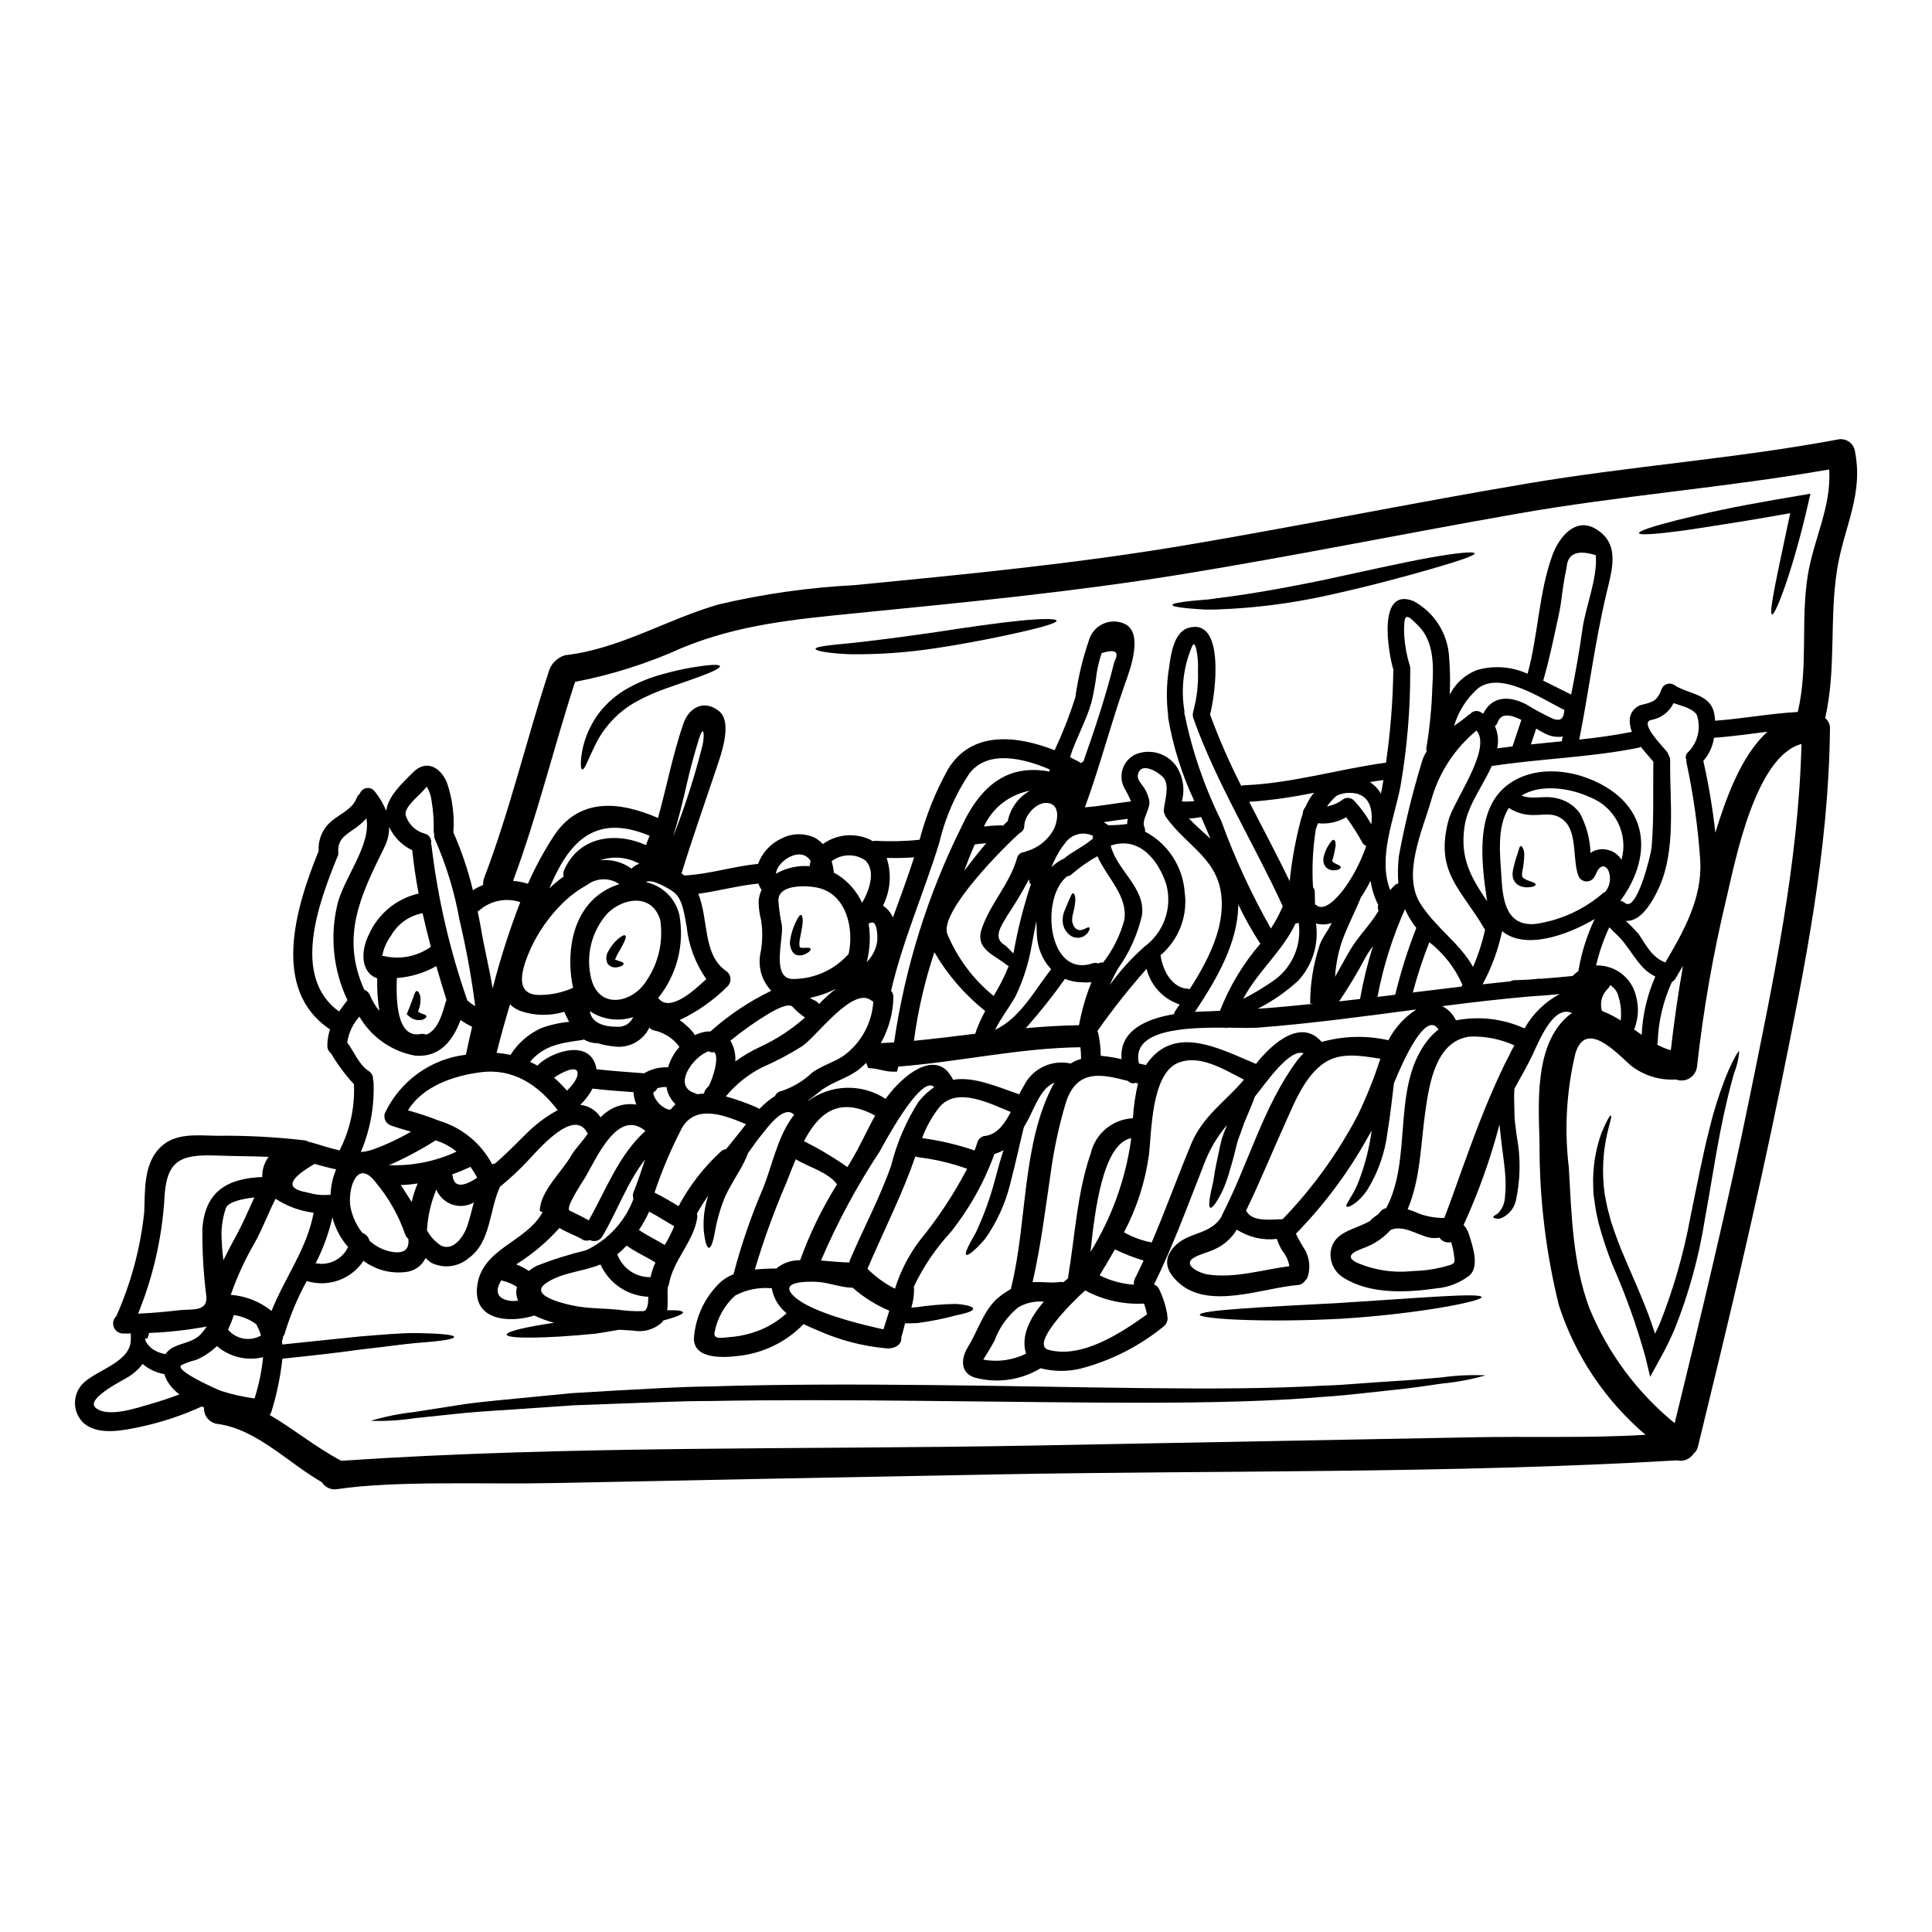 <?xml version="1.0" encoding="UTF-8"?>
<!-- Uploaded to: ICON Repo, www.svgrepo.com, Generator: ICON Repo Mixer Tools -->
<svg fill="#000000" width="800px" height="800px" version="1.1" viewBox="144 144 512 512" xmlns="http://www.w3.org/2000/svg">
 <g>
  <path d="m635.48 263.11c2.539 11.773-2.754 20.312-4.606 31.664-2.117 13.199-0.195 26.414-3.184 39.539v-0.004c0.863 0.676 1.336 1.727 1.27 2.816-0.324 32.039-6.691 63.281-13.043 94.555-6.551 32.141-14.141 63.762-21.934 95.645h-0.004c-0.156 0.742-0.559 1.41-1.145 1.895-0.949 1.477-2.727 2.195-4.434 1.789-60.172 3.543-120.87 2.617-181.09 3.734-38.988 0.723-77.969 1.488-116.94 2.289-17.828 0.375-41.523-0.719-57.07 1.617v0.004c-1.578 0.238-3.144-0.488-3.984-1.844-8.91-5.078-17.32-14.113-27.711-15.461l0.004 0.004c-2.141-0.301-3.688-2.203-3.543-4.359-0.211-0.07-0.422-0.152-0.621-0.246-5.164 2.359-10.562 4.156-16.113 5.352-4.531 0.945-11.051 2.414-15.035-0.848-1.547-1.391-2.43-3.371-2.43-5.453 0-2.078 0.883-4.062 2.43-5.453 3.809-3.484 12.57-5.512 12.371-11.598 0-0.074 0.027-0.098 0.027-0.172v-0.004c-0.035-0.391-0.043-0.785-0.027-1.18-0.719 0-1.441 0.027-2.164 0-1.062-0.051-1.992-0.73-2.363-1.73-0.367-1-0.105-2.121 0.672-2.852 3.918-8.777 6.422-18.121 7.418-27.68 0.223-5.727-0.223-12.57 4.207-17.031 4.008-3.984 9.883-3.184 15.012-3.109 7.777-0.094 15.555 0.312 23.277 1.219 0.367 0.047 0.715 0.172 1.02 0.375 0.195 0.027 0.387 0.066 0.574 0.121 2.516 0.695 5.078 1.594 7.668 2.164 2.773-5.418 4.086-11.469 3.812-17.551-2.336-2.516-4.391-5.277-6.125-8.238-0.609-0.457-0.953-1.184-0.922-1.941-0.012-1.477 0.234-2.941 0.719-4.332-15.742-10.457-9.113-32.273-3.148-46.98 0.051-0.074 0.074-0.148 0.125-0.223h0.004c-0.234-3.211 1.172-6.32 3.734-8.266 2.215-1.766 5.227-3.012 6.32-5.824 0.172-0.465 0.465-0.871 0.848-1.184 0.277-0.781 0.961-1.348 1.781-1.48 0.82-0.129 1.645 0.199 2.152 0.855 1.27 1.566 2.305 3.312 3.062 5.18 0.496-4.008 4.457-7.519 7.086-10.184 3.465-3.484 7.172-1.492 8.965 2.59 1.445 4.172 2.043 8.586 1.77 12.988 0 0.098-0.051 0.148-0.051 0.246v0.004c2.191 4.965 3.93 10.117 5.203 15.395 0.848-0.566 1.758-1.035 2.711-1.398-0.051-0.59 0.023-1.184 0.223-1.738 6.945-18.176 11.328-37.148 17.43-55.598 0.781-1.699 2.25-2.988 4.035-3.543 14.562-1.668 26.863-9.484 40.73-13.469 11.863-2.789 23.953-4.5 36.125-5.117 29.574-2.887 59.039-5.727 88.379-10.707 30.023-5.078 59.852-11.18 89.902-16.23 27.211-4.606 54.918-6.57 82.031-11.621 1.98-0.508 4.012 0.645 4.59 2.609zm-12.398 33.359c1.52-9.48 6.375-18.449 5.652-28.055-27.387 4.805-55.242 6.894-82.656 11.727-29.996 5.254-59.828 11.352-89.875 16.207-28.43 4.578-56.992 7.34-85.637 10.18-15.887 1.574-30.75 2.988-45.637 9.09l-0.004-0.004c-9.117 4.144-18.691 7.195-28.527 9.086-5.703 17.504-9.984 35.453-16.434 52.742 1.312 0.098 2.609 0.348 3.863 0.746 0.023 0 0.047 0.023 0.074 0.023 1.953-4.418 4.258-8.672 6.894-12.719 6.941-10.457 17.773-8.961 27.582-4.723 2.312-8.316 3.91-16.832 6.723-24.996 1.52-4.434 5.625-6.445 9.484-3.285 3.707 3.062 0.324 11.949-0.789 15.312-3.086 9.211-6.32 18.375-9.188 27.66 0.148 0.102 0.301 0.199 0.426 0.301 0.125 0.098 0.223 0.176 0.348 0.25h0.074c6.574-0.352 12.871-2.441 19.445-3.062l0.004-0.008c1.086-3 3.34-5.434 6.25-6.75 2.762-1.426 6.027-1.48 8.836-0.148 0.773 0.438 1.469 0.992 2.066 1.645 3.676-2.644 8.504-3.086 12.598-1.145 0.223 0.125 0.395 0.277 0.621 0.395 0.199-0.07 0.41-0.109 0.621-0.125 3.938 0.23 7.887 0.141 11.809-0.273 1.711-6.484 4.223-12.734 7.477-18.598 6.223-10.406 18.32-9.055 28.309-5.117 2.121-4.535 3.949-9.199 5.477-13.965 0.723-5.238 1.957-10.391 3.684-15.387 0.586-1.848 1.93-3.359 3.695-4.16 1.766-0.805 3.789-0.82 5.566-0.047 5.352 2.289 1.445 12.496 0.301 15.742-3.856 10.832-6.691 22.012-10.656 32.816 0 0.051-0.051 0.074-0.074 0.125 4.109-0.301 8.168-1.098 12.25-1.574h-0.004c-0.496-1.223-1.09-2.406-1.766-3.543-0.844-1.582-0.992-3.445-0.41-5.144 0.578-1.695 1.836-3.078 3.473-3.816 3.824-1.512 8.191-0.254 10.625 3.062 1.871 2.773 2.434 6.223 1.543 9.445 1.105 0.094 2.215 0.059 3.312-0.098-3.297-7.019-5.633-14.453-6.941-22.098-0.004-0.184 0.004-0.363 0.023-0.547 0-0.023-0.023-0.023-0.023-0.074-0.516-4.199-0.43-8.449 0.25-12.621 0.449-3.285 1.18-9.41 5.152-10.555 9.785-2.809 7.172 17.629 5.703 22.953 2.383 6.461 5.141 12.781 8.266 18.918 0.203-0.09 0.422-0.141 0.645-0.148 12.773-0.496 25.098-4.281 37.719-6 1.176-8.062 1.824-16.199 1.941-24.348 0.008-0.059 0.027-0.117 0.051-0.172-1.395-4.484-4.406-22.16 5.301-18.297v-0.004c5.559 2.996 9.141 8.68 9.445 14.984 0.266 3.266 0.316 6.539 0.152 9.809 1.508-2.938 4.019-5.234 7.082-6.469 4.481-1.336 9.293-1 13.547 0.945 2.836-10.234 2.988-21.809 6.672-31.641 1.594-4.258 5.852-10.055 11.414-6.746 6.574 3.938 4.309 10.781 2.789 17.25-3.016 12.676-4.633 25.742-7.172 38.574 4.68-0.5 9.336-1.121 13.941-2.043-0.367-0.973-0.559-2-0.57-3.035-0.004-1.898 1.242-3.57 3.062-4.109 2.863-0.695 4.156-0.922 5.324-4.035 0.199-0.66 0.688-1.195 1.324-1.453 0.641-0.258 1.363-0.207 1.965 0.133 3.785 2.613 9.883 2.266 10.781 7.965v0.004c0.094 0.52 0.152 1.047 0.172 1.574 7.344-0.523 14.562-1.918 21.91-2.312 2.828-12.066 0.711-24.113 2.648-36.207zm-15.312 137.85c6.273-30.848 12.824-61.617 13.645-93.16-12.277 3.262-17.578 31.168-19.793 40.457l0.004-0.004c-3.586 14.867-6.227 29.945-7.914 45.145-0.168 1.254-0.902 2.363-1.988 3.008-1.086 0.645-2.41 0.758-3.59 0.309-4.371 0.281-8.688-1.086-12.102-3.836-3.711-3.312-11.754-12.051-14.516-3.148-2.379 9.906-2.981 20.156-1.766 30.273 0.719 12.473 1.02 25.418 5.43 37.246h-0.004c4.883 11.91 12.66 22.41 22.633 30.547 7.07-28.906 14.016-57.66 19.965-86.84zm-9.188-69.633c2.715-8.816 6.773-20.441 13.82-26.766-4.723 0.57-9.41 1.27-14.168 1.594-0.336 2.269-1.32 4.394-2.836 6.121 1.418 6.285 2.484 12.645 3.188 19.047zm-13.27 34.383c4.902-8.266 9.883-17.18 9.262-27.086l0.004-0.008c-0.594-8.734-1.816-17.414-3.66-25.977-0.035-0.191-0.035-0.383 0-0.574-0.379-0.781-0.137-1.719 0.574-2.215 2.488-2.586 3.332-6.336 2.191-9.734-1.094-1.766-3.856-2.312-6.172-3.148-1.113 2.336-3.285 3.996-5.832 4.453-3.484 0.598 2.992 7.047 4.062 8.414v0.004c0.219 0.27 0.371 0.582 0.445 0.918 0.277 0.367 0.426 0.812 0.426 1.273-0.148 10.93 1.668 23.652-2.988 33.91-1.719 3.758-4.805 9.055-8.789 8.738v-0.004c1.203 1.113 2.352 2.285 3.438 3.512 2.066 3.133 3.57 6.172 7.043 7.519zm4.723 0.848c-0.695 1.18-1.395 2.34-2.066 3.484l0.004-0.008c-0.211 0.355-0.52 0.641-0.891 0.824-2.328 5.062-3.613 10.539-3.789 16.105-0.031 0.164-0.082 0.324-0.148 0.477 1.141 0.664 2.363 1.176 3.637 1.516 0.852-7.469 1.922-14.961 3.238-22.406zm-8.363-31.07c0.672-7.644 0.375-15.312 0.473-23.008-1.07-1.297-2.262-2.586-3.332-3.938l0.004-0.004c-0.203 0.137-0.434 0.23-0.676 0.277-12.699 2.562-25.645 2.836-38.391 4.777-0.141 0.004-0.281-0.004-0.422-0.023 0 0.047-0.023 0.074-0.023 0.121-2.191 4.934-6.227 10.211-7.121 15.562-1.496 9.055 1.941 14.242 5.949 20.289v0.004c-0.043-0.156-0.078-0.316-0.098-0.477-1.371-9.406-3.234-23.449 5.152-30.145 7.918-6.324 20.289-4.16 27.984 1.32 10.805 7.691 9.137 19.84 2.238 29.125v-0.004c0.422 0.07 0.82 0.25 1.148 0.523 3.215 2.871 6.977-12.992 7.098-14.41zm-2.613 49.395 0.004-0.008c0.242-5.324 1.469-10.559 3.609-15.438-3.809-1.867-5.375-5.25-8.266-8.961-1.32-1.715-2.785-2.863-3.91-4.106h0.004c-1.539 3.238-2.719 6.633-3.512 10.129 4.981-0.16 9.387 3.199 10.555 8.043 0.836 2.941 0.672 6.078-0.473 8.914 0.656 0.473 1.328 0.945 1.973 1.418zm-5.344-46.391c1.891-6.785-1.645-13.906-8.191-16.504-5.152-2.441-13.02-3.758-18.297-0.523 2.836 1.18 5.754-0.051 8.938 0.645 2.602 0.449 4.93 1.887 6.496 4.012 1.758 3.258 2.727 6.883 2.84 10.582 0.59-0.473 1.297-0.781 2.043-0.898 2.301-0.457 4.656 0.488 6 2.418 0.074 0.098 0.125 0.195 0.172 0.27zm-0.219 42.57-0.004 0.004c0.09-0.594 0.121-1.195 0.102-1.793 0.016-1.621-0.238-3.238-0.75-4.777-0.316-1.184-1.098-2.191-2.164-2.793-0.094 0.328-0.266 0.625-0.5 0.871-1.656 1.508-2.293 3.836-1.641 5.981 1.73 0.664 3.394 1.508 4.953 2.512zm-4.133-34.008-0.004 0.004c1.246-1.488 1.633-3.512 1.02-5.356-0.898-2.363-2.664-1.574-3.363 0.426h0.004c-0.078 0.199-0.188 0.383-0.324 0.547-0.332 0.918-1.199 1.535-2.176 1.551-0.98 0.02-1.867-0.57-2.231-1.477-1.574-4.207-0.246-11.414-3.734-14.59-2.887-2.664-5.902-1.242-9.336-1.574h-0.004c-1.906-0.156-3.75-0.789-5.352-1.84-3.332 5.152-2.285 12.871-1.941 18.695 0.348 5.824 1.297 12.82 9.055 12.047 6.641-0.973 12.863-3.832 17.926-8.238 0.141-0.086 0.297-0.152 0.457-0.191zm10.73 143.82-0.004 0.004c-10.703-9.094-18.66-20.992-22.977-34.355-3.461-14.027-5.18-28.426-5.117-42.871-0.277-10.332-1.324-25.121 6.746-33.035 0.562-0.566 1.191-1.07 1.867-1.496-5.004-2.363-8.836 7.668-10.555 11.254-1.418 2.988-3.148 5.848-4.723 8.812-0.051 1.07-0.102 2.191-0.051 3.363 0.023 1.371 0.074 2.785 0.098 4.258 0.102 1.492 0.375 3.109 0.547 4.723h-0.004c1.117 5.754 1.043 11.676-0.219 17.402-0.504 2.012-1.91 3.676-3.812 4.508-0.504 0.211-1.066 0.246-1.594 0.098-0.324-0.074-0.523-0.172-0.547-0.324-0.023-0.148 0.121-0.301 0.395-0.5v0.004c0.395-0.18 0.75-0.434 1.047-0.75 0.934-1.051 1.504-2.379 1.617-3.781 0.262-2.356 0.27-4.731 0.023-7.086-0.223-2.715-0.746-5.824-1.094-9.113-0.125-1.145-0.246-2.242-0.352-3.336-2.398 9.129-5.578 18.035-9.508 26.613 0.68 0.758 1.184 1.66 1.469 2.641 0.848 2.812 2.836 8.316 0.074 10.758v-0.004c-2.516 1.953-5.543 3.137-8.715 3.41-7.777 1.152-17.648 1.613-24.586-2.781-2.465-1.457-3.824-4.246-3.457-7.086 0.848-5.324 6.473-5.625 10.48-8.043 0.137-0.191 0.293-0.367 0.473-0.523 0.508-0.422 1.039-0.816 1.594-1.18 0.172-0.199 0.348-0.375 0.496-0.574 0.391-0.566 0.992-0.953 1.668-1.07 7.023-13.246 1.422-31.488 10.555-43.941h0.004c0.934-1.281 2.039-2.43 3.285-3.41-3.262-5.152-9.211 7.871-11.809 14.266-0.445 3.586-0.895 8.094-1.715 13.047-0.668 5.453-2.519 10.691-5.43 15.352-2.613 3.684-5.055 4.609-5.375 4.281-0.5-0.449 1.371-2.441 2.812-5.773 1.875-4.609 3.152-9.438 3.809-14.367-0.324 0.547-0.621 1.094-0.945 1.645-5.195 9.387-11.637 18.031-19.145 25.691 0.77 1.547 1.625 3.051 2.562 4.508 1.055 2.078 1.289 4.481 0.648 6.723-0.129 0.457-0.391 0.867-0.746 1.18-0.43 0.688-1.16 1.129-1.969 1.18-9.262 0.719-23.727 6.769-31.738-0.789-3.039-2.863-4.059-5.848-1.145-9.211 3.734-4.258 9.785-3.086 12.746-8.266l-0.004 0.004c0.051-0.219 0.137-0.43 0.25-0.621 6.769-13.168 10.828-28.578 19.68-40.539v-0.004c0.531-0.715 1.121-1.379 1.77-1.992-3.66-1.297-9.562 7.266-12.922 11.5-0.074 0.223-0.148 0.422-0.223 0.645-0.621 1.543-1.32 3.363-2.188 5.328-0.5 0.996-0.723 1.992-1.145 3.035-0.328 1.098-0.848 2.066-1.145 3.285-0.598 2.469-1.18 4.805-1.844 6.922l-0.004 0.008c-0.512 1.941-1.176 3.84-1.992 5.676-1.496 2.988-2.715 4.723-3.238 4.531-0.523-0.191-0.348-2.312 0.449-5.551 0.449-1.645 0.574-3.543 1.02-5.606 0.445-2.062 0.922-4.504 1.52-6.969 0.383-1.246 0.84-2.469 1.367-3.66 0.004-0.051 0.023-0.102 0.055-0.148-2.695 3.16-4.797 6.777-6.211 10.684-4.207 10.629-8.07 21.336-13.145 31.594h-0.004c0.586 0.203 1.066 0.625 1.344 1.18 0.992 2.035 1.707 4.199 2.117 6.426 0.031 0.18 0.039 0.363 0.023 0.547 0.344 1.125-0.066 2.348-1.02 3.039-6.438 5.223-13.918 9.008-21.938 11.102-3.481 0.824-7.113 0.793-10.578-0.098-5.219 3.164-11.504 4.062-17.402 2.488-4.035-1.266-3.684-5.176-1.844-8.141 2.613-4.231 4.305-10.16 8.312-13.297h0.004c0.977-0.766 2.008-1.453 3.09-2.066 0.012-0.074 0.012-0.148 0-0.223 4.356-17.152 2.785-38.711 11.477-54.445-3.488 1.371-5.277 6.621-6.894 9.711-0.375 0.672-0.746 1.371-1.145 2.039l-0.004-0.004c-0.07 0.215-0.129 0.43-0.176 0.648-0.922 3.734-2.016 8.863-3.543 14.711v0.004c-1.305 5.144-3.551 10.008-6.625 14.34-2.586 2.992-4.531 4.484-4.953 4.16-0.5-0.352 0.645-2.566 2.562-5.926l0.004-0.004c2.059-4.406 3.727-8.988 4.977-13.688 0.746-2.867 1.52-5.629 2.344-8.121-0.762 0.438-1.574 0.781-2.418 1.023-2.703 7.488-6.613 14.484-11.574 20.711-3.984 4.301-7.285 9.188-9.793 14.484 0.039 0.172 0.062 0.348 0.074 0.523 0.008 1.691-0.234 3.371-0.723 4.988 0.395-0.027 0.789-0.074 1.219-0.074 3.519-0.531 7.07-0.828 10.629-0.898 2.887 0.246 4.578 0.719 4.531 1.297-0.047 0.574-1.691 1.18-4.258 1.668h-0.004c-3.434 0.938-6.926 1.641-10.453 2.113-1.145 0.051-2.266 0.074-3.336 0.074-0.301 1.242-0.621 2.492-0.996 3.734 0.199 1.395-0.973 2.914-3.66 2.914h-0.004c-6.336-0.531-12.543-2.129-18.348-4.723-1.289-0.547-2.613-1.094-3.883-1.715v-0.004c-4.586 4.727-10.68 7.703-17.227 8.418-3.637 0.473-12.023 1.07-11.828-4.781v-0.004c0.438-5.644 2.965-10.926 7.086-14.809 1.016-0.863 2.168-1.555 3.406-2.043 2.047-7.824 4.676-15.48 7.875-22.906 2.312-5.801 3.684-12.824 7.246-18.051 0.301-0.449 0.621-0.871 0.945-1.266-2.562-2.812-6.844 3.035-8.512 5.117-1.297 1.543-2.441 3.285-3.684 4.957h-0.004c-0.316 0.859-0.68 1.699-1.094 2.512-1.18 2.441-3.336 5.512-4.934 8.91v0.004c-1.266 3.023-2.188 6.18-2.754 9.41-0.473 2.688-1.043 4.328-1.617 4.305-0.574-0.023-1.043-1.715-1.344-4.406v0.004c-0.234-3.195 0.168-6.406 1.18-9.449-1.07 1.543-2.066 3.148-3.012 4.777l0.004 0.004c0.113 0.402 0.137 0.828 0.074 1.242-1.094 6.449-6.348 11.078-7.477 17.43h-0.004c-0.039 0.297-0.148 0.578-0.32 0.82 0 0.047 0.023 0.098 0 0.148-0.148 1.641 0.125 3.938-0.148 5.977 2.566-0.051 4.109 0.121 4.184 0.57 0.074 0.449-1.871 1.27-5.203 2.141h-0.004c-0.133 0.219-0.293 0.418-0.473 0.602-2.039 1.832-4.824 2.606-7.519 2.09-1.219-0.098-2.488-0.148-3.758-0.223-1.941 0.352-4.008 0.695-6.148 1.023-12.922 1.297-23.527 1.418-23.617 0.273-0.098-0.824 4.981-2.039 12.547-3.148v-0.004c-1.789-0.473-3.531-1.113-5.203-1.918-6.5 2.043-16.309 1.445-15.16-7.793 1.242-10.055 12.945-11.574 17.32-19.57v-0.023c0-0.098-0.719-0.223-0.719-0.324 0-5.117 5.902-10.43 8.363-14.742 0.996-1.738 3.062-3.781 4.356-5.773v0.004c-0.098-0.109-0.18-0.227-0.25-0.352-3.586-6.523-13.223 5.031-15.684 7.598-2.289 2.445-4.746 4.731-7.344 6.844-2.891 6.25-2.344 14.688-8.34 18.945h-0.004c-2.762 2.356-6.668 2.82-9.906 1.18-0.516-0.375-1.008-0.781-1.473-1.223-1.016 2.121-3.082 3.535-5.426 3.715-3.922 0.449-7.863-0.621-11.02-2.988-3.266 4.93-9.395 7.109-15.039 5.352-2.418 4.406-4.371 9.055-5.824 13.867-0.094 0.324-0.246 0.625-0.449 0.895-0.02 0.336-0.105 0.664-0.246 0.973 0 0.051-0.027 0.074-0.051 0.125 0.023 0.324 0.074 0.645 0.098 0.969 8.145-0.848 14.988-1.574 20.664-2.141 6.152-0.496 10.98-0.922 14.664-0.895 7.418 0.121 10.207 0.523 10.207 1.043s-2.812 1.07-10.055 1.594c-3.609 0.324-8.34 1.023-14.441 1.691-5.699 0.789-12.645 1.617-21.012 2.465-0.527 4.762-1.5 9.465-2.914 14.043-0.102 0.316-0.266 0.613-0.477 0.871 6.348 3.684 12.18 8.543 18.723 12 0.074 0.051 0.125 0.098 0.199 0.148 60.773-4.109 122.27-2.914 183.11-4.035 38.762-0.715 77.531-1.441 116.32-2.184 15.219-0.324 30.93 0.273 46.266-0.672zm-16.75-213.38c0.848-6.172 4.059-13.539 3.562-19.715-4.934-1.543-7.477-0.449-7.746 3.309-0.371 1.691-0.668 3.387-0.922 5.117-0.348 2.262-0.547 4.629-1.043 6.871-1.297 5.977-2.516 12.07-4.231 17.949 2.562 1.219 5.055 2.539 7.414 3.684 1.137-5.738 2.176-11.461 2.965-17.215zm-1.047 90.473c0.781-4.769 2.231-9.41 4.309-13.773-7.719 4.531-18.574 8.141-24.523 3.211-1.035 4.922-2.781 9.668-5.176 14.09 2.441-0.273 4.902-0.523 7.367-0.789v0.004c0.324-0.195 0.691-0.301 1.07-0.301 1.445-0.023 2.863-0.121 4.305-0.195l2.344-0.223v-0.004c0.125 0.004 0.25 0.02 0.375 0.047 2.785-0.223 5.602-0.473 8.387-0.742 0.469-0.496 0.992-0.941 1.559-1.324zm-4.379-61.066c0.074-0.352 0.148-0.723 0.223-1.07-1.5 0.234-3.035 0.008-4.406-0.648-0.902-0.43-1.777-0.922-2.617-1.469-0.473 1.395-0.945 2.785-1.418 4.207 2.754-0.301 5.477-0.547 8.215-0.824-0.004-0.066 0-0.133 0.016-0.195zm-2.488-5.828c2.465 0.922 2.961-0.273 3.148-2.285-5.977-2.918-16.754-10.359-22.855-5.754l-0.004-0.004c-3.023 2.66-5.234 6.121-6.371 9.984 1.395-0.996 2.754-1.945 3.832-2.914v0.004c0.137-0.086 0.277-0.16 0.422-0.227 0.648-0.828 1.801-1.059 2.715-0.547 0.277 0.148 0.523 0.301 0.746 0.449 2.289-4.609 6.691-4.879 11.328-2.516h0.004c2.277 1.402 4.629 2.672 7.051 3.809zm1.844 73.02c-2.539 0.25-5.082 0.449-7.644 0.598-7.816 0.672-15.633 1.594-23.426 2.59h-0.004c1.602 0.809 2.883 2.133 3.633 3.762 6.141-1.188 12.5-0.438 18.199 2.141 2.144-3.856 5.359-7.004 9.254-9.07zm-12.43-65.648c0.789-2.344 1.52-4.68 2.344-7.023-2.754-1.371-5.352-1.969-6.297 0.645l-0.004 0.004c-0.137 0.395-0.387 0.742-0.719 0.996 0.828 1.852 1.039 3.922 0.598 5.902zm0.098 79.965c0.125-0.246 0.25-0.473 0.395-0.719v-0.004c-3.711-1.695-7.769-2.496-11.848-2.34-8.84 1.145-10.629 12.152-11.656 19.098-1.32 8.812-1.266 18.398-4.801 26.688v-0.004c1.078 0.312 2.133 0.707 3.148 1.184 2.109 0.75 4.332 1.117 6.57 1.094 3.211-7.941 9.711-28.906 17.555-43.77 0.16-0.434 0.371-0.844 0.629-1.227zm-17.086-60.348c1.371-5.254 11.602-18.895 7.445-23.824h0.004c-5.844 4.805-10.055 11.301-12.055 18.598-2.238 7.789-7.719 19.543-2.836 27.262 4.059 6.422 10.48 10.504 13.969 16.805v-0.004c1.363-3.172 2.43-6.469 3.184-9.84-6.348-10.945-13.344-15.105-9.711-28.996zm3.465 44.039c0.055-0.168 0.141-0.328 0.246-0.473-1.941-4.43-4.953-8.312-8.766-11.293-1.73 4.348-3.195 8.797-4.379 13.32 4.305-0.531 8.586-1.055 12.898-1.555zm-5.008 74.34c2.754-0.789 3.512-0.645 3.039-2.914-0.133-1.258-0.398-2.5-0.789-3.707-1.172 0.293-2.406-0.18-3.082-1.18-0.859 0.137-1.734 0.137-2.59 0-3.258-0.672-6.996-3.512-10.355-2.043h-0.004c-1.641 1.812-3.637 3.266-5.867 4.269-1.816 0.848-7.316 2.188-3.184 4.352v0.004c4.664 2.027 9.777 2.809 14.836 2.266 2.695-0.051 5.379-0.402 7.996-1.047zm-2.723-153.78c0.348-5.531 0.496-12.203-3.887-16.359-1.594-1.496-3.414-3.832-3.543-0.375v0.004c-0.086 1.137-0.086 2.277 0 3.414 0.195 2.66 0.695 5.293 1.492 7.84 0.117 0.352 0.133 0.73 0.051 1.094 0 0.051 0.023 0.074 0.023 0.125h0.004c0.027 10.215-0.828 20.41-2.562 30.473-1.621 8.613-6.125 18.996-2.754 27.66 0.352-0.395 0.699-0.82 1.098-1.18l-0.004-0.004c0.289-0.301 0.664-0.508 1.07-0.598-0.18-2.387-0.137-4.789 0.125-7.172 1.547-8.379 3.566-16.668 6.047-24.82 0.266-1.055 0.715-2.059 1.324-2.961-0.098-0.336-0.117-0.684-0.059-1.023 0.887-5.332 1.414-10.715 1.574-16.117zm-4.258 63.883c-0.469-0.578-0.902-1.188-1.297-1.816-0.645-1.004-1.211-2.059-1.691-3.152-3.336 7.441-5.785 15.246-7.293 23.254 1.574-0.176 3.148-0.375 4.703-0.574 1.453-6.023 3.32-11.941 5.59-17.711zm-7.367 29.727h-0.004c1.723-3.301 4.269-6.094 7.394-8.117-13.988 1.844-27.98 3.758-42.047 4.828-1.742 0.125-4.582 0.051-7.891 0h-0.004c-0.332 0.102-0.688 0.102-1.02 0-10.508-0.074-24.676 0.551-22.559 9.512 0.621 0.148 1.242 0.273 1.844 0.395 7.441-11.055 19.469-4.328 29.176-0.301 4.383-5.602 12-12.098 17.406-5.824v0.004c5.629-1.582 11.559-1.77 17.277-0.547 0.137 0.02 0.27 0.059 0.391 0.121 0.02-0.023 0.043-0.023 0.043-0.07zm-2.008-65.293c0.246-1.18 0.473-2.414 0.668-3.609-1.191 0.148-2.387 0.324-3.586 0.523h0.004c0.816 0.547 1.547 1.211 2.168 1.969 0.285 0.348 0.535 0.723 0.746 1.117zm-0.625 31.047c-0.223-0.555-0.25-1.168-0.074-1.742-0.109-0.102-0.199-0.219-0.27-0.348-0.883-1.859-1.477-3.84-1.77-5.875-0.766 1.52-1.621 2.988-2.566 4.402-1.641 4.086-3.758 7.965-5.176 12.125v0.004c-0.918 2.891-1.477 5.883-1.668 8.91 1.395-2.414 2.688-4.902 4.133-7.316 2.09-3.5 5.324-6.613 7.391-10.172zm-1.918-22.879c0.551-4.777-0.871-8.438-5.824-8.391-1.18-0.004-2.348 0.266-3.406 0.785-0.949 0.84-1.801 1.785-2.539 2.816 1.605-0.285 3.121-0.961 4.402-1.969 0.883-0.504 1.992-0.359 2.719 0.352 1.824 1.918 3.387 4.066 4.652 6.394zm0.449 32.215c-0.746 0.98-1.43 2.012-2.039 3.086-2.102 3.984-4.422 7.848-6.945 11.578 1.844-0.195 3.707-0.422 5.551-0.645 0.836-4.75 1.984-9.434 3.434-14.031zm-1.789-26.539c-0.434-0.164-0.793-0.469-1.023-0.871-1.27-2.34-2.703-4.59-4.289-6.734-2.258 1.32-4.879 1.879-7.481 1.594-0.195 0.523-0.395 1.043-0.57 1.594-0.805 5.078-1.055 10.223-0.746 15.352 0.324 0.379 0.492 0.871 0.473 1.371 0 1.07 0.027 2.141 0.074 3.211 0.102 0.074 0.223 0.098 0.324 0.172 3.203 2.746 10.223-6.738 13.238-15.699zm-2.238 71.352c2.328-4.844 4.324-9.84 5.973-14.957-5.031-0.789-10.707-1.871-15.062 1.242-4.981 3.543-7.57 10.109-10.008 15.512-3.543 7.84-6.769 15.785-10.527 23.527h-0.004c0.07 0.066 0.129 0.141 0.176 0.227 1.715 2.863 6.723 2.043 9.531 2.016 7.918-8.199 14.625-17.484 19.922-27.578zm-6.926-50.949c-1.336 0.48-2.789 0.535-4.156 0.148 0.785 5.469-0.914 11-4.633 15.086-3.246 2.992-6.887 5.523-10.828 7.519 5.055-0.352 9.684-0.789 14.738-1.32 0-0.027-0.82-0.051-0.82-0.074-0.008-5.266 0.844-10.492 2.512-15.484 0.672-1.988 2.344-3.934 3.188-5.875zm-5.676-33.16c0.324-0.477 0.672-0.922 1.02-1.348v0.004c-5.672 1.191-11.418 2-17.199 2.414 3.582 6.996 7.316 13.965 10.73 21.035 0.492-4.926 1.344-9.809 2.539-14.613 0.246-1.129 0.562-2.242 0.941-3.336 0-0.609 0.234-1.199 0.652-1.645 0.371-0.867 0.812-1.707 1.316-2.512zm-9.238 48.113c2.273-1.723 4.043-4.023 5.129-6.66 1.082-2.637 1.441-5.519 1.039-8.344-0.258 0.145-0.551 0.223-0.844 0.227-3.387 7.246-10.086 12.773-13.867 19.969 2.973-1.52 5.828-3.25 8.543-5.191zm3.711 76.031 0.004 0.004c-0.254-1.492-0.887-2.891-1.844-4.059-0.633-0.992-1.125-2.062-1.469-3.184-3.723 0.434-7.477-0.438-10.625-2.469-1.348 2.231-3.324 4.012-5.68 5.117-1.766 0.871-3.781 1.27-5.512 2.215-3.512 1.941 1.242 4.184 3.332 4.531 7.328 1.141 14.551-1.25 21.797-2.168zm-4.902-89.492c1.219-1.871 2.273-3.848 3.148-5.902-7.668-16.73-17.625-32.711-23.75-49.969-0.062-0.191-0.086-0.395-0.074-0.598-0.027-0.023-0.027-0.047-0.027-0.098-0.008-0.168 0.008-0.336 0.051-0.496 0.004-0.133 0.02-0.266 0.051-0.395 0.98-3.555 1.41-7.238 1.27-10.926 0.109-1.965-0.059-3.934-0.496-5.852-0.246-0.789-0.5-1.594-0.996-0.695v-0.004c-2.348 5.43-3.074 11.422-2.094 17.254 0.004 0.191-0.004 0.383-0.023 0.574 0 0.023 0.023 0.023 0.023 0.051 1.992 9.875 5.266 19.453 9.738 28.48 3.586 9.875 7.996 19.434 13.18 28.574zm-2.754 3.961c-0.078-0.043-0.145-0.102-0.203-0.172-2.113-3.258-4.012-6.652-5.676-10.16-0.023 0.789-0.074 1.543-0.121 2.289-0.824 9.387-6.176 18.352-11.379 26.168 0.945-0.074 1.867-0.102 2.754-0.125 1.297-0.023 2.59-0.121 3.887-0.172 2.539-6.516 6.176-12.543 10.754-17.828zm-18.77 12.121c4.434-6.941 8.613-14.863 8.512-22.777-0.148-11.68-9.09-14.711-14.84-22.93-0.133-0.195-0.227-0.414-0.27-0.645-0.195-0.332-0.281-0.715-0.254-1.094 0.176-2.289 1.496-6.199 0.148-8.293-1.02-1.594-6.473-5.027-7.047-0.895-0.172 1.266 1.422 2.66 1.945 3.707h0.004c0.484 0.875 0.844 1.812 1.07 2.785 0.496 2.316-2.141 5.203-1.27 7.148h-0.004c0.18 0.383 0.238 0.805 0.172 1.223 6.008 3.148 9.973 9.168 10.5 15.93 0.836 5.891-1.188 11.828-5.453 15.98-0.324 0.273-0.598 0.57-0.922 0.848 0.496 3.832 2.938 8.711 7.269 8.887h0.004c0.152 0.027 0.301 0.07 0.445 0.129zm0.273 41.281c3.211-7.82 9.113-11.355 14.117-17.32-5.43-2.785-11.809-6.797-17.504-4.434-7.086 2.988-6.969 18.352-7.668 24.25v0.004c-0.98 7.215-3.227 14.203-6.625 20.641 2.289 1.285 4.766 2.191 7.344 2.688 3.652-8.523 6.789-17.266 10.348-25.828zm5.231-81.164c-0.027-0.047-0.027-0.074-0.051-0.121-0.789-1.918-1.617-3.809-2.418-5.652h-0.004c-1.062 0.242-2.144 0.375-3.234 0.395 1.809 1.922 3.801 3.613 5.719 5.379zm-9.336 45.656c0.395-0.574 0.789-1.18 1.18-1.742h-0.004c-4.352-1.43-7.66-5-8.766-9.445-4.656 5.25-9.012 10.762-13.043 16.504 0.051 0.148 0.148 0.277 0.199 0.449 0.457 2 0.688 4.047 0.699 6.102 1.855 0.156 3.699 0.457 5.508 0.895-0.598-7.445 6.246-10.66 13.891-11.926 0.055-0.297 0.172-0.582 0.348-0.828zm-8.34-16.926-0.004 0.004c2.57-1.824 4.519-4.391 5.59-7.356 1.07-2.961 1.211-6.184 0.398-9.227-2.019-6.371-7.148-12.945-14.742-10.332 1.645 6.598 9.387 11.305 8.266 18.574h0.004c-1.176 5.019-3.312 9.762-6.297 13.965-0.828 1.422-1.566 2.894-2.219 4.406 2.633-3.652 5.656-7.008 9.016-10.008zm0.871 97.27-0.008 0.004c-0.199-0.953-0.465-1.895-0.785-2.812-5.426 0.289-10.824-0.918-15.609-3.488-4.184 3.734-14.562 14.418-9.688 15.742 8.699 2.356 18.93-4.242 26.102-9.418zm-3.234-9.41c0.824-1.574 1.574-3.188 2.312-4.805l-0.004 0.004c-2.602-0.797-5.141-1.789-7.594-2.965-1.297 2.312-2.641 4.582-4.059 6.871 2.844 1.426 5.941 2.273 9.113 2.492-0.086-0.535 0-1.086 0.238-1.57zm0.824-51.758c-0.223-0.051-0.426-0.102-0.648-0.148l-0.008 0.004c-0.695 0.277-1.492 0.078-1.969-0.5-6.769-1.742-13.777-3.484-16.605 6.176-1.527 5.184-2.711 10.465-3.543 15.805-1.574 10.48-2.785 20.988-5.152 31.348 2.414-0.176 4.852 0.301 7.293-0.051 0.293-0.023 0.586-0.004 0.875 0.051l1.242-1.023c-0.012-0.098-0.012-0.199 0-0.297 1.82-10.758 2.391-22.457 6-32.789 1.215-5.266 5.781-9.078 11.176-9.336 0.191-3.102 0.641-6.184 1.348-9.211zm-1.871 15.184c0.023-0.199 0.051-0.449 0.074-0.672-7.441 1.469-9.609 18.895-10.781 30.172l-0.008 0.004c5.566-8.98 9.215-19.016 10.723-29.477zm-0.988-83.922c0.004-0.461 0.051-0.922 0.152-1.371-2.141 0.25-4.258 0.574-6.398 0.898h-0.004c0.379 0.203 0.746 0.426 1.098 0.672 0.043 0.035 0.074 0.078 0.102 0.125 1.688 0.012 3.379-0.098 5.051-0.324zm-0.746 25.395c0.973-6.324-4.578-11.156-7.144-16.855-2.406 1.336-4.668 2.922-6.746 4.723-0.34 0.344-0.789 0.555-1.27 0.598-7.242 5.652-5.117 27.039 6.746 23.059v-0.004c0.469-0.176 0.988-0.156 1.441 0.047 0.027-0.023 0.074-0.023 0.102-0.047h0.004c0.398-0.172 0.832-0.25 1.266-0.223 2.602-3.356 4.504-7.195 5.602-11.297zm-2.637-68.414c1.395-2.66 0.266-3.414-3.387-2.262v-0.004c-0.551 1.672-0.973 3.383-1.27 5.117-0.324 2.637-0.789 5.254-1.395 7.84-1.422 5.055-4.082 9.535-5.676 14.516 0 0.047-0.051 0.047-0.051 0.098 0.789 0.395 1.574 0.789 2.312 1.18v0.004c0.211 0.113 0.406 0.254 0.578 0.422 0.191-0.195 0.418-0.348 0.672-0.449 3.086-8.711 6.023-17.621 8.215-26.461zm-5.75 46.84v-0.004c-0.012-0.227 0.02-0.457 0.098-0.672-2.652-1.305-5.859-0.43-7.481 2.043-0.246 0.324-0.496 0.621-0.742 0.945-1.137 1.664-2.078 3.453-2.816 5.328 0.863-0.844 1.848-1.559 2.914-2.117 0.09-0.035 0.18-0.059 0.277-0.074 2.414-2.039 5.375-3.309 7.742-5.352zm-0.324 38.094v-0.004c-0.867 0.105-1.746 0.113-2.617 0.023h-0.074c-1.488-0.012-2.961-0.316-4.332-0.898-0.027 0-0.027 0.027-0.027 0.051-3.219 4.519-6.676 8.867-10.355 13.023 4.656-0.422 9.359-0.719 14.09-0.789h0.004c0.723-3.906 1.832-7.731 3.312-11.418zm-2.754 20.363v-0.004c0.008-1.039-0.051-2.078-0.176-3.113-16.309 0.199-32.113 3.887-48.223 5.117-0.148 0.023-0.273 1.348-0.422 1.348h-1.219c-2.066 0-4.16-0.973-6.25-0.922-0.273 0-0.473-1.297-0.695-1.371h-0.004c-0.582 0.59-1.199 1.145-1.84 1.668-3.148 2.469-7.219 3.312-10.355 5.828-1.047 0.848-2.066 1.691-3.148 2.438l0.074 0.074c2.957-2.152 6.5-3.352 10.156-3.438 3.656-0.09 7.25 0.938 10.309 2.941 0.375-0.523 0.742-1.047 1.145-1.52 4.606-5.699 12.797-11.676 16.727-3.543 5.375-0.898 11.18 1.641 17.527 3.856 0.395-0.789 0.789-1.52 1.18-2.164h0.004c2.258-4.641 7.41-7.125 12.445-6 0.848-0.547 1.777-0.953 2.754-1.207zm-7.133-61.082c0.789-1.668 1.547-5.375-0.645-6.445-3.262-1.617-7.246 2.754-7.269 5.727 0.004 0.805-0.457 1.543-1.184 1.887-3.938 3.461-21.285 20.762-19.246 26.715 2.668 6.43 6.894 12.094 12.301 16.48 1.555-2.523 2.894-5.176 3.996-7.93-0.184-0.078-0.359-0.172-0.523-0.277-3.234-2.664-8.387-4.156-6.672-9.445 2.238-6.773 7.477-12 9.41-18.895 0.223-0.922 1.043-1.57 1.992-1.574 0.125-0.074 0.258-0.141 0.391-0.199 3.223-0.883 5.922-3.074 7.449-6.043zm-1.219-15.086h-0.004c0.027-0.191 0.035-0.383 0.031-0.574-7.086-3.035-16.41-5.227-21.254 1.047h-0.004c-3.758 5.606-6.469 11.848-8.004 18.422-3.984 12.988-9.734 26.016-12.77 39.211 0.422 0.461 0.648 1.07 0.621 1.695-0.094 4.262-1.242 8.434-3.336 12.148 1.18-0.051 2.344-0.102 3.512-0.176 2.906-19.934 8.965-39.277 17.945-57.309 5.41-11.605 12.879-16.434 23.258-14.465zm-1.516 140.47c-2.34-0.207-4.684 0.305-6.723 1.469-2.879 2.301-5.066 5.352-6.328 8.812-0.789 1.52-1.691 2.914-2.562 4.379-0.125 0.223-0.301 0.449-0.449 0.695v0.004c3.856 0.723 7.84 0.168 11.352-1.578-1.488-4.629 1.047-9.559 4.711-13.781zm1.941-88.086h-0.004c-2.309-2.477-3.652-5.703-3.781-9.086-0.051-1.18-0.102-2.438-0.148-3.684-0.551 2.789-0.949 5.055-1.18 6.176h-0.004c-0.781 4.789-2.25 9.441-4.356 13.812-1.668 2.965-3.887 5.754-5.398 8.84 6.754-3.195 10.363-10.363 14.867-16.066zm-5.328-22.656h-0.297c-0.102 0-0.176-1.117-0.277-1.145-1.766 3.328-3.699 6.562-5.801 9.688-1.395 2.465-3.91 5.727-0.645 7.691 0.848 0.523 1.594 1.645 2.363 2.191h-0.004c1.098-6.25 2.656-12.41 4.656-18.434zm-6.172-16.605h-0.004c0.688-3.414 2.836-6.356 5.875-8.051-5.371 0.977-9.93 4.516-12.199 9.484 1.496-0.184 3-0.289 4.508-0.324 0.184 0.004 0.371 0.039 0.547 0.102 0.43-0.418 0.844-0.844 1.27-1.219zm-5.629 83.375c3.016-0.594 4.879-3.309 6.422-6.297-5.602-2.238-14.391-6.894-19.02-1.145-1.895 2.449-3.406 5.168-4.484 8.07 4.738 0.633 9.398 1.73 13.918 3.281 0.246-0.695 0.523-1.367 0.719-2.09 0.289-1.086 1.293-1.832 2.418-1.789zm-0.047-77.539c-1.023 0.125-2.043 0.223-3.062 0.328-1.023 2.285-1.945 4.68-2.812 7.019 1.91-2.508 3.828-4.973 5.871-7.363zm-2.965 50.543h-0.004c0.699-2.094 1.59-4.117 2.664-6.047-5.41-4.32-9.977-9.605-13.469-15.586-2.543 7.637-4.363 15.496-5.426 23.477 5.426-0.543 10.828-1.191 16.23-1.863zm-10.859 14.121c-3.484-3.684-13.891 16.059-14.367 16.926h0.004c-6.078 9.184-11.309 18.898-15.637 29.027 2.914 0.199 5.676 0.523 7.547 0.5 0.008-0.215 0.047-0.422 0.121-0.625 3.562-8.367 7.918-16.457 10.93-25.043 1.488-6 3.945-11.715 7.269-16.926 1.176-1.484 2.57-2.789 4.133-3.859zm-3.938 40.781h0.004c4.863-5.938 9.105-12.352 12.668-19.145-4.082-1.469-8.316-2.481-12.621-3.012-0.379-0.023-0.75-0.117-1.094-0.277-0.449 1.27-0.898 2.539-1.371 3.809-3.41 8.836-7.617 17.32-11.328 25.977v0.004c2.133 2.137 4.598 3.918 7.293 5.277 1.41-4.551 3.594-8.824 6.457-12.633zm-1.395-101.68h0.004c-2.418 0.172-4.844 0.223-7.269 0.148 1.367 4.18 1.016 8.727-0.973 12.648 1.164 0.773 2.082 1.867 2.637 3.148 1.922-5.316 3.914-10.621 5.609-15.945zm-8.113 125.08c0.551-1.82 1.047-3.211 1.547-4.934-3.539-1.5-6.816-3.559-9.711-6.094-3.039 0-6.297-1.371-9.336-1.547-2.391-0.121-10.832-0.297-5.977 4.035 4.93 4.406 19.523 7.691 23.477 8.539zm-1.691-102.59c0.199-1.18 0.125-6.051-1.738-5.117-0.176 0.074-0.352 0.074-0.5 0.125v0.004c0.543 3.406 0.371 6.891-0.496 10.234 1.438-1.418 2.394-3.254 2.734-5.246zm-0.996 15.742v0.004c-0.207-0.098-0.406-0.211-0.594-0.348-4.832-3.734-14.539 9.684-18.25 12.148-3.43 2.172-7.027 4.074-10.754 5.68-3.648 1.875-6.875 4.477-9.488 7.641 2.812 0.785 5.566 1.766 8.238 2.938 0.238 0.094 0.457 0.227 0.652 0.395 1.238-1.316 2.637-2.477 4.156-3.461 0.301-0.695 0.941-1.184 1.691-1.293 3.074-1.02 5.883-2.711 8.219-4.957 2.488-1.742 5.398-2.59 7.938-4.18 4.812-3.348 7.828-8.711 8.191-14.562zm-2.961-26.191c1.891-3.211 3.781-8.66 0.695-11.352l0.004 0.004c-2.699-1.742-6.203-1.613-8.766 0.324 0.266 0.938 0.457 1.895 0.574 2.863 0 0.07-0.027 0.098-0.027 0.172v0.004c0.316 0.148 0.621 0.312 0.922 0.496 2.875 1.812 5.164 4.414 6.598 7.496zm-2.789 68.176c2.242-3.734 4.059-7.871 6.227-11.777-9.812-5.375-15.113-0.352-18.848 6.769 3.996 2.008 7.84 4.305 11.504 6.875zm-0.789-54.625c1.469-6.723-0.574-15.609-7.844-17.453-2.66-0.695-10.902-1.266-10.777 3.387 0.168 2.152 0.473 4.289 0.91 6.402 0.57 3.543-3.062 14.465 3.148 14.316v-0.004c5.434-0.055 10.605-2.352 14.289-6.348 0.086-0.105 0.176-0.207 0.273-0.301zm-7.844 13.27c1.398-1.461 2.906-2.82 4.508-4.059-2.164 1.133-4.477 1.945-6.871 2.418 0.312 0.281 0.676 0.5 1.07 0.645 0.52 0.191 0.973 0.539 1.285 0.996zm4.773 47.789c-2.492-3.312-7.441-4.508-10.953-6.648-0.875 2.066-1.668 4.18-2.441 6.125h0.004c-3.25 7.527-6.055 15.242-8.395 23.102 1.766-0.176 3.562-0.223 5.254-0.277v0.004c0.121 0.012 0.234 0.039 0.348 0.074 1.785-1.512 4.062-2.32 6.402-2.266 2.535-7.035 5.816-13.777 9.781-20.113zm-7.269-84.312c0.055-0.461 0.145-0.918 0.273-1.367-2.586-4.207-9.055 0.125-9.188 3.363v-0.004c2.703-1.547 5.812-2.238 8.914-1.992zm-1.219 40.109c-1.223-0.809-2.332-1.77-3.309-2.859-1.219-1.18-5.055 1.121-6.125 1.715-3.613 2.172-7.066 4.602-10.332 7.269 0.969 1.668 1.422 3.586 1.293 5.512 2.117-1.531 4.375-2.852 6.746-3.938 4.262-1.984 8.211-4.578 11.727-7.699zm-4.879 78.375c-1.902-1.531-3.246-3.652-3.812-6.027-0.074-0.223-0.047-0.395-0.098-0.594-3.356-0.328-6.731 0.34-9.711 1.918-2.789 2.516-4.695 5.867-5.426 9.555-0.594 2.242 1.969 1.621 3.66 1.496 2.023-0.133 4.027-0.492 5.973-1.07 3.504-1.012 6.723-2.82 9.414-5.277zm-6.848-95.828c0.484-2.731 0.516-5.523 0.102-8.266-0.449-1.695-0.676-3.445-0.676-5.203 0.102-1.008 0.367-1.992 0.789-2.91-0.355-0.516-0.641-1.078-0.848-1.668-5.375 0.52-10.605 1.992-15.934 2.711 2.789 6.691 1.121 15.984 7.269 20.387v0.004c0.695 0.418 1.156 1.125 1.262 1.93 0.102 0.801-0.172 1.602-0.738 2.18-3.695 3.695-7.996 6.727-12.719 8.961 1.332 0.953 2.547 2.062 3.609 3.312 0.164 0.211 0.297 0.445 0.391 0.695 0.914-0.449 1.887-0.762 2.891-0.922 0.422-0.059 0.844-0.086 1.27-0.074 4.84-4.328 10.262-7.953 16.109-10.777-2.621-2.758-3.664-6.656-2.777-10.359zm-9.215 52.348c1.496-1.719 3.312-4.156 5.305-6.625-5.703-2.391-13.246-5.352-16.957 0.949l0.004 0.004c-2.875 5.527-5.312 11.27-7.293 17.176 2.191 1.094 4.281 2.344 6.371 3.586 2.887-5.41 6.668-10.293 11.18-14.441 0.383-0.363 0.871-0.594 1.395-0.66zm-4.531-16.809c1.098-2.066 2.789-7.519 1.445-8.91l0.004 0.004c-0.508 0.117-1.043 0.039-1.492-0.227h-0.027c-4.031 1.27-9.957 9.387-3.387 11.18 0.133 0.051 0.258 0.121 0.375 0.199 0.594-0.094 1.191-0.152 1.789-0.176 0.082-0.531 0.324-1.027 0.699-1.418 0.199-0.238 0.398-0.441 0.598-0.664zm-1.668-90.348c0.574-2.711 0.328-5.699-0.996-1.492-1.191 3.856-2.242 7.742-3.148 11.652-1.094 4.828-2.238 9.562-3.707 14.242 3.168-7.949 5.793-16.105 7.856-24.414zm0.996 62.066v0.004c-2.91-4.121-4.707-8.922-5.227-13.941-0.57-2.789-0.945-7.121-3.309-9.012-0.996-0.789-5.953-3.856-7.441-2.711 4.356 0.93 7.785 4.285 8.812 8.617 1.426 7.82-0.617 15.871-5.602 22.062 2.957 3.883 9.141-1.621 12.766-5.031zm-7.121 17.977-0.074-0.074 0.004 0.004c-1.633-2.215-4.027-3.746-6.719-4.305-0.473-0.098-0.895-0.363-1.184-0.75-1.719 3.606-5.617 5.637-9.559 4.981-1.473-0.137-2.922-0.43-4.332-0.875-0.074 0-0.125 0.051-0.223 0.051-1.152-0.059-2.273-0.402-3.262-0.996-0.152 0.066-0.312 0.117-0.473 0.152-5.727 0.789-10.133 1.422-13.777 5.773 0.648 0.301 1.297 0.648 1.945 0.996 3.211-3.356 12.297-6.719 15.012-1.141 0.328 0.664 0.543 1.379 0.645 2.113 4.207 0.473 8.414 0.746 12.621 1.07h0.004c1.855-1.105 3.988-1.656 6.144-1.594 0.062 0 0.125 0.02 0.18 0.051 0.609-2.023 1.648-3.891 3.051-5.469zm-1.219 15.352v0.004c0.055-0.055 0.117-0.105 0.18-0.148-1.297-1.215-2.148-2.828-2.418-4.578-0.828-0.023-1.652 0.094-2.441 0.344-0.203 0.457-0.555 0.836-0.996 1.07-0.023 0.125-0.023 0.246-0.047 0.246v0.004c0.09 0.535 0.293 1.047 0.598 1.496 0.641 1.109 1.602 2.004 2.758 2.562 0.594 0.277 0.922 0.352 1.297 0.199h-0.004c0.328-0.422 0.688-0.824 1.066-1.203zm-2.688 37.148v0.004c0.945-1.594 1.789-3.25 2.516-4.957-2.215-1.27-4.356-2.688-6.648-3.887v0.004c-0.77 1.688-1.68 3.312-2.711 4.856 2.191 1.508 4.582 2.606 6.844 3.977zm-4.852-70.004c3.203-4.715 4.512-10.469 3.66-16.105-2.043-6.82-9.262-6.199-13.82-1.945-4.363 4.719-6.043 11.328-4.457 17.555 2.195 8.301 11.031 6.285 14.617 0.496zm1.07 78.547c0.297-1.344 0.738-2.656 1.316-3.906-2.516-1.574-5.25-2.711-7.617-4.481h0.004c-0.785 0.824-1.617 1.594-2.492 2.316 0 0.023 0.023 0.047 0.023 0.074 1.359 3.648 4.871 6.047 8.766 5.984zm-1.18-114.5c0.273-0.848 0.594-1.664 0.945-2.488-14.957-6.273-21.648 2.266-26.562 13.918l-0.004 0.004c1.188-1.125 2.449-2.168 3.781-3.113-0.141-0.562-0.098-1.156 0.125-1.695 3.996-9.023 13.656-10.242 21.727-6.633zm-0.746 123.49c1.18-0.102 1.344-2.094 1.344-3.809h-0.004c-2.699-0.117-5.309-0.98-7.547-2.492-2.234-1.512-4.008-3.613-5.125-6.07-4.723 1.941-10.086 2.043-14.34 4.902-5.68 3.781 7.668 6.148 8.762 6.297 3.414 0.5 6.797 0.449 10.234 0.789 2.211 0.324 4.449 0.449 6.684 0.375zm-2.539-31.594c1.07-2.613 2.016-5.578 3.035-8.59-4.754 6.051-7.418 13.816-11.328 20.363l-0.004 0.004c-0.656 1.168-2.125 1.598-3.309 0.969-0.711 0.289-1.516 0.195-2.141-0.246-1.371-0.848-3.887-1.715-5.922-2.938h-0.004c-3.34 3.738-7.199 6.984-11.453 9.637 1.176 0.441 2.297 1.027 3.336 1.738 0.633-0.5 1.305-0.941 2.016-1.316 4.289-1.695 8.688-3.082 13.172-4.16 5.777-2.715 10.27-7.574 12.535-13.543-0.031-0.121-0.047-0.246-0.051-0.371-0.152-0.52-0.105-1.07 0.125-1.555zm0.742-23.129v0.004c-0.449-1.051-0.719-2.172-0.789-3.312-3.609-0.25-7.242-0.523-10.852-0.949v0.004c-0.836 1.602-1.934 3.055-3.238 4.305 2.203 0.227 4.188 1.445 5.379 3.312 1.207-1.277 2.688-2.262 4.336-2.875 1.652-0.609 3.434-0.781 5.176-0.496zm-1.309-62.547c0.57-0.598 1.281-1.043 2.066-1.297-3.168-1.773-6.945-2.109-10.379-0.922 2.949-0.32 5.914 0.469 8.312 2.219zm3.684 69.512c-7.086-5.926-12.594 6.394-15.859 12.176-0.523 0.945-5.602 8.289-4.18 8.961 1.715 0.824 3.387 1.617 5.027 2.562 4.68-8.27 7.918-17.277 15.012-23.703zm-3.234-30.172v-0.004c-3.871 1.277-8.117 0.695-11.5-1.574 0.473 3.211 3.887 4.156 7.219 4.133 1.832 0.176 3.57-0.859 4.281-2.559zm-6.82-33.91v-0.004c1.008-0.535 2.062-0.977 3.148-1.32-2.606-1.785-6.059-1.695-8.566 0.223-2.469 1.367-4.734 3.078-6.723 5.082-3.453 3.457-6.262 7.504-8.289 11.949-1.895 4.379-4.93 12.273 2.637 12.121 3.008-0.027 5.973-0.68 8.715-1.914-0.074-0.324-0.172-0.621-0.246-0.969-1.633-9.262 0.309-20.371 9.324-25.172zm-10.73 53.398c1.52-1.469 3.184-3.586 2.754-5.004-0.551-1.668-4.383 0.301-6.176 1.574 1.219 1.062 2.363 2.207 3.422 3.43zm0.57-18.223c-0.473-0.871-0.895-1.789-1.297-2.664l0.004-0.004c-3.801 1.152-7.867 1.078-11.617-0.219-1.035-0.387-1.977-0.988-2.754-1.773-1.27 4.258-2.465 8.543-3.562 12.875 1.238 0.102 2.469 0.281 3.684 0.547 1.953-3.094 4.766-5.555 8.094-7.082 2.398-0.887 4.902-1.449 7.449-1.684zm-10.547 28.852c2.254-2.141 4.781-3.973 7.516-5.449-5.117-6.648-11.727-11.203-20.539-10.031-7.086 0.922-15.266 3.707-19.145 10.086v-0.004c2.836 0.777 5.629 1.707 8.367 2.785 6.008 1.824 11.035 5.973 13.965 11.527 0.25-0.113 0.512-0.199 0.785-0.25 3.965-3.438 7.723-7.453 9.051-8.664zm-2.965 44.988c-0.531-1.117-0.637-2.394-0.301-3.586-1.16-0.77-2.449-1.328-3.809-1.641-0.121-0.035-0.238-0.086-0.348-0.148-1.121 1.816-1.617 3.856 0.473 4.93v-0.004c1.25 0.578 2.656 0.738 4.004 0.449zm0.566-105.57c-3.633-1.203-7.633-0.461-10.594 1.969-0.203 0.203-0.438 0.371-0.695 0.5 0.273 1.395 0.57 2.785 0.82 4.18 0.898 5.457 2.266 10.809 3.148 16.23 1.984-7.766 4.43-15.402 7.32-22.879zm-11.414 73.02c-0.531-0.988-1.121-1.945-1.77-2.863-1.574 0.723-3.211 1.398-4.879 2.019 0.047 0.102 0.09 0.211 0.125 0.32 0.438 3.426 3.172 2.754 6.535 0.535zm-2.613-46.957c0.648 0.57 1.348 1.078 2.09 1.52-0.984-7.68-2.375-15.305-4.164-22.84-1.305-7.356-3.484-14.527-6.5-21.359-0.195-0.449-0.266-0.938-0.199-1.422-0.09-0.23-0.141-0.473-0.148-0.719 0.078-2.703-0.105-5.406-0.551-8.07-0.148-1.34-0.59-2.633-1.293-3.781-0.324 0.348-0.621 0.695-0.922 1.07-1.219 1.395-5.277 4.531-4.629 6.598v-0.004c0.734 2.309 2.578 4.094 4.906 4.758 0.605 0.117 1.141 0.477 1.48 0.996 0.336 0.52 0.449 1.152 0.309 1.758 0.027 0.125 0.102 0.25 0.125 0.395 1.656 14.012 4.844 27.797 9.508 41.113zm0.023 59.652c0.648-1.969 1.145-4.059 1.695-6.125v0.004c-1.746 1-3.844 1.199-5.746 0.539-1.906-0.656-3.434-2.109-4.188-3.977-1.438 3.441-2.277 7.106-2.481 10.828 0.891 1.637 2.172 3.023 3.734 4.035 3.363 1.652 6.125-2.676 6.996-5.289zm-0.371-45.438c0.496-2.441 1.07-4.828 1.617-7.246v0.004c-1.066-0.516-2.09-1.117-3.062-1.793-2.019 5.375-5.43 9.98-12 9.445v0.004c-6.219-1.109-11.637-4.894-14.816-10.355-1.707 1.922-2.832 4.301-3.234 6.844 1.871 2.492 3.012 5.777 5.676 7.57v-0.004c0.812 0.492 1.27 1.402 1.18 2.344 0.066 0.168 0.105 0.344 0.125 0.523 0.281 6.379-0.867 12.742-3.363 18.621 1.016-0.09 2.016-0.293 2.988-0.598 3.578-1.281 7.027-2.891 10.309-4.805-1.715-0.496-3.438-0.969-5.152-1.574-1.379-0.398-2.191-1.824-1.82-3.215 4-8.586 12.156-14.488 21.562-15.609 0.027-0.043 0.004-0.09 0.004-0.141zm-5.367-13.906c0.051-0.148 0.148-0.273 0.199-0.395-0.922-3.012-1.844-6-2.715-9.012-3.207 1.809-6.781 2.887-10.453 3.148-0.172 5.277-0.246 16.059 6.273 14.84 0.512-0.098 1.043-0.039 1.52 0.172 3.062-1.203 4.254-5.391 5.176-8.754zm2.852 39.754c-1.633-1.355-3.519-2.371-5.551-2.988-3.988 2.539-8.168 4.762-12.5 6.648 0.156-0.035 0.316-0.062 0.473-0.074 6.059 0.195 12.082-1.035 17.578-3.586zm-6.809-54.289c-0.789-2.961-1.52-5.922-2.191-8.91-3.531 0.66-6.594 2.848-8.363 5.973-1.18 1.578-1.973 3.414-2.32 5.352 0.324-0.008 0.645 0.043 0.949 0.152 4.16 0.816 8.473-0.109 11.926-2.566zm-3.238-14.113c-0.719-3.781-1.297-7.621-1.691-11.477v-0.004c-2.695-1.266-4.856-3.445-6.102-6.148-0.008 1.871-0.449 3.711-1.293 5.379-6.176 12.559-11.699 23.578-5.328 37.719 0.711 0.27 1.27 0.832 1.543 1.543 0.625 1.477 1.453 2.859 2.465 4.109-0.453-2.863-0.645-5.762-0.57-8.66-4.457-1.52-4.356-7.344-2.215-11.574h-0.004c2.441-5.504 7.328-9.535 13.195-10.891zm-1.844 81.734c0.383-1.68 0.918-3.32 1.594-4.906-1.48 0.242-2.977 0.383-4.477 0.422 0.945 1.52 1.961 2.988 2.883 4.484zm-6 13.066c4.356 0.996 5.398-0.789 5.117-3.281h0.004c-0.422-0.328-0.73-0.781-0.875-1.297-1.734-4.965-4.352-9.578-7.719-13.617-5.117-6.797-7.594 2.039-6.719 6.598 0.5 2.465 1.582 4.777 3.148 6.746 0.922 0.328 1.621 1.094 1.867 2.043 1.461 1.355 3.242 2.32 5.18 2.809zm-13.742-91.664c1.52-6.945 9.113-15.961 7.742-23.055-1.062 1.176-2.277 2.203-3.609 3.062-2.391 1.641-4.059 2.836-3.832 5.977v-0.004c0.043 0.473-0.07 0.945-0.324 1.344-4.902 12.098-12.203 31.617 0.523 40.805 0.695-1.02 1.469-2.016 2.238-3.012 0-0.023-0.023-0.023-0.051-0.074-3.688-7.809-4.633-16.633-2.688-25.043zm2.891 90.527c-1.98-2.254-3.402-4.938-4.156-7.84-0.965 4.219-2.453 8.301-4.434 12.148 3.523 0.738 7.09-1.051 8.602-4.316zm-4.629-13.848c0.059-2.312 0.555-4.594 1.469-6.723-1.871-0.375-3.711-0.875-5.703-1.445-6.894 3.984-7.719 6.477-2.391 7.477 0.648 0.145 1.32 0.324 1.992 0.473v0.004c1.523 0.316 3.086 0.391 4.633 0.215zm-15.66 30.797c3.512-8.766 9.484-16.68 11.156-26.016l-0.004-0.004c-3.602-0.449-7.051-1.719-10.086-3.707-1.918 3.805-3.438 7.891-5.481 11.598h0.004c-2.574 4.406-4.711 9.051-6.387 13.867 3.949 0.297 7.711 1.781 10.793 4.262zm-1.574-39.508-0.004-0.004c0.23-0.457 0.496-0.898 0.789-1.316-4.582-0.199-9.141-0.176-13.746-0.352-9.809-0.352-13.492 1.219-13.891 12.152v-0.004c-0.727 10.223-3.066 20.262-6.93 29.75 3.684-0.148 7.367-0.496 11.055-0.922 2.988-0.324 7.316 0.477 7.047-3.512-0.77-5.965-1.125-11.98-1.07-17.996 0.668-9.883 6.523-13.418 15.883-13.777-0.062-1.395 0.238-2.781 0.871-4.023zm-1.219 46.031-0.004-0.004c-0.234-0.848-0.559-1.664-0.973-2.441-0.09-0.156-0.164-0.324-0.223-0.492-1.746-1.332-3.805-2.188-5.977-2.492-0.445 1.32-0.961 2.617-1.543 3.883 2.156 2.547 5.824 3.195 8.723 1.543zm-1.703 16.676c1.133-3.551 1.895-7.215 2.266-10.93-4.32 1.039-8.879-0.062-12.25-2.957-0.219 0.242-0.461 0.465-0.719 0.668-1.41 1.234-3.004 2.242-4.723 2.988-1.383 0.324-2.731 0.801-4.008 1.418-1.895 1.445 10.008 6.648 10.656 6.844v0.004c2.863 0.902 5.801 1.562 8.777 1.965zm-4.43-43.965c1.617-3.016 2.938-6.199 4.379-9.312-3.09 0.352-6.773 1.121-7.519 2.754l0.004 0.004c-1.027 2.957-1.398 6.098-1.098 9.215 0.051 1.516 0.223 3.086 0.395 4.68 1.211-2.461 2.508-4.898 3.852-7.34zm-8.266 24.871c-0.176 0.047-0.426 0.098-0.625 0.148v0.004c-4.781 0.852-9.609 1.379-14.461 1.574 0 0.027-0.176 0.027-0.176 0.027-0.023 0.449-0.395 0.945-0.348 1.418 0 0.027-0.672 0.027-0.672 0.051v0.055c0 0.922 0.945 1.816 1.594 2.465 1.109 0.832 2.41 1.383 3.781 1.594 0.59-0.855 1.41-1.531 2.363-1.945 2.312-1.094 4.953-1.266 6.867-3.211 0.641-0.664 1.207-1.395 1.688-2.176zm-7.223 18.023c-1.289-0.961-2.379-2.164-3.211-3.539-0.324-0.602-0.598-1.227-0.82-1.871h-0.113c-2.07-0.379-4.004-1.297-5.602-2.664-0.98 1.293-2.18 2.402-3.543 3.285-1.297 0.875-11.828 5.953-8.863 8.367 3.234 2.66 10.879 0 14.34-0.996 2.648-0.762 5.262-1.609 7.824-2.582z"/>
  <path d="m623.78 274.83-0.668 2.914c-3.91 17.152-8.594 29.301-9.484 29.102-1.047-0.223 1.617-11.68 4.805-26.863-1.145 0.195-2.266 0.395-3.438 0.621-5.008 0.898-9.785 1.668-14.141 2.344-4.356 0.672-8.289 1.32-11.602 1.766-6.644 0.871-10.805 1.145-10.902 0.57-0.098-0.574 3.856-1.867 10.355-3.512 3.234-0.789 7.121-1.715 11.453-2.637 4.332-0.922 9.137-1.793 14.168-2.688 2.215-0.375 4.356-0.746 6.473-1.098z"/>
  <path d="m604.91 422.59c-0.141 1.996-0.602 3.957-1.367 5.805-1.02 3.633-2.363 8.91-3.66 15.559-1.301 6.648-2.516 14.613-4.133 23.5-1.57 9.789-4.211 19.371-7.875 28.582-1.172 2.777-2.504 5.484-3.981 8.113l-2.586 4.723-1.27-5.301h-0.004c-2.301-8.297-5.207-16.418-8.688-24.297-1.422-3.562-2.637-7.203-3.637-10.906-0.426-1.688-0.77-3.394-1.02-5.117-0.125-0.848-0.25-1.668-0.352-2.465-0.098-0.797-0.074-1.594-0.121-2.363v0.004c-0.184-4.848 0.566-9.68 2.215-14.242 1.297-3.062 2.191-4.656 2.441-4.559 0.824 0.223-2.887 7.086-1.867 18.625 0.074 0.695 0.172 1.445 0.246 2.188 0.148 0.746 0.301 1.496 0.449 2.266 0.246 1.574 0.789 3.148 1.18 4.805v0.004c1.125 3.527 2.43 6.992 3.91 10.379 2.488 5.875 5.512 12.324 7.816 19.547 0.473-0.996 0.973-1.992 1.395-3.039 3.531-8.949 6.191-18.223 7.941-27.684 1.789-8.762 3.332-16.777 5.031-23.398v-0.004c1.266-5.273 2.941-10.441 5.004-15.457 1.586-3.547 2.691-5.363 2.93-5.266z"/>
  <path d="m549.07 377.38c1.098 0.395 1.895 0.648 1.895 1.023s-0.789 0.719-2.164 0.746c-0.934 0.035-1.852-0.207-2.641-0.699-0.246-0.227-0.48-0.469-0.699-0.719-0.184-0.301-0.344-0.617-0.473-0.945-0.152-0.602-0.188-1.23-0.098-1.844 0.309-1.617 0.738-3.207 1.297-4.758 0.324-1.02 0.473-1.941 0.848-1.941 0.301 0 0.824 0.598 0.922 2.117h-0.004c-0.035 1.633-0.227 3.258-0.574 4.856-0.074 0.824-0.023 1.145 0.223 1.395v-0.004c0.438 0.348 0.938 0.609 1.469 0.773z"/>
  <path d="m526.04 509.03c3.856-0.539 7.758-0.723 11.648-0.547-3.75 1.078-7.59 1.801-11.477 2.164-3.711 0.547-8.242 1.246-13.543 1.766-2.664 0.301-5.481 0.598-8.488 0.922-3.012 0.324-6.199 0.648-9.562 0.852-26.812 2.34-63.91 1.441-104.74 1.07-20.418-0.223-39.859-0.301-57.535 0.023-8.836 0-17.227 0.473-25.094 0.719-3.91 0.148-7.719 0.301-11.355 0.426-3.633 0.246-7.121 0.496-10.453 0.719-6.648 0.5-12.676 0.789-17.977 1.27-5.301 0.57-9.84 1.02-13.566 1.418v0.004c-3.856 0.59-7.758 0.824-11.656 0.695 3.727-1.117 7.547-1.891 11.414-2.316 3.707-0.57 8.238-1.297 13.492-2.113 5.277-0.723 11.328-1.219 18.023-1.895 3.336-0.324 6.848-0.672 10.508-1.02 3.633-0.199 7.441-0.426 11.375-0.672 7.871-0.395 16.309-0.996 25.172-1.098 17.711-0.547 37.246-0.594 57.688-0.371 40.879 0.395 77.875 1.738 104.51 0.172 3.336-0.098 6.523-0.301 9.508-0.547 2.988-0.246 5.852-0.395 8.488-0.598 5.324-0.289 9.879-0.738 13.617-1.043z"/>
  <path d="m536.64 487.75c0.172 1.047-16.383 4.434-37.145 5.727-20.789 1.094-37.52 0.023-37.543-1.047 0-1.242 16.805-2.066 37.293-3.148 20.566-1.281 37.199-2.773 37.395-1.531z"/>
  <path d="m534.78 290.64c0.121 0.598-4.234 2.043-11.305 4.086-7.07 2.043-16.926 4.723-27.945 7.121-9.488 2.094-19.148 3.316-28.855 3.66-1.668 0.086-3.34 0.062-5.004-0.074-1.473-0.102-2.715-0.199-3.762-0.328-2.062-0.223-3.207-0.473-3.207-0.789 0-0.316 1.145-0.57 3.207-0.848 1.023-0.148 2.266-0.273 3.734-0.395s3.148-0.223 4.934-0.547c7.195-0.848 17.125-2.539 28.082-4.805 10.926-2.363 20.883-4.606 28.152-5.922 7.269-1.316 11.84-1.707 11.969-1.16z"/>
  <path d="m497.22 371.61c-0.922 1.18 2.238 1.492 2.09 2.238 0 0.324-0.52 0.723-1.574 0.789-0.758 0.086-1.52-0.129-2.117-0.602-0.434-0.375-0.734-0.883-0.848-1.441-0.102-0.477-0.102-0.969 0-1.445 0.27-1.23 0.777-2.398 1.492-3.438 0.449-0.645 0.848-1.219 1.18-1.145 0.336 0.074 0.598 0.648 0.496 1.719-0.18 1.121-0.418 2.231-0.719 3.324z"/>
  <path d="m432.7 389.83c0.125 0.098 0.102 0.375-0.098 0.789v-0.004c-0.125 0.266-0.273 0.516-0.449 0.75-0.293 0.266-0.602 0.516-0.922 0.746-0.48 0.246-1.004 0.391-1.543 0.422-0.301-0.023-0.621-0.047-0.945-0.098-0.312-0.102-0.613-0.23-0.895-0.395-1.168-0.75-1.957-1.965-2.168-3.336l-0.027-0.051v-0.074c-0.137-1.215 0.074-2.441 0.598-3.543 0.352-0.922 0.695-1.641 0.945-2.262 0.551-1.098 0.789-2.094 1.145-2.066 0.359 0.027 0.789 0.82 0.574 2.488l0.004-0.004c-0.09 0.848-0.238 1.688-0.449 2.516-0.25 0.77-0.367 1.578-0.348 2.391l0.023 0.102 0.023 0.074c0.324 1.664 1.348 2.414 2.391 2.188 0.242-0.094 0.492-0.172 0.746-0.223 0.223-0.121 0.426-0.223 0.598-0.301 0.367-0.176 0.676-0.234 0.797-0.109z"/>
  <path d="m424.01 308.5c0.074 0.57-3.414 1.617-9.09 2.914s-13.566 2.938-22.406 4.281c-7.594 1.191-15.27 1.758-22.953 1.695-5.871-0.199-9.445-0.898-9.445-1.422 0-0.621 3.66-0.996 9.445-1.543 5.676-0.598 13.594-1.617 22.355-2.891 8.738-1.344 16.73-2.488 22.559-3.062 5.824-0.574 9.445-0.547 9.535 0.027z"/>
  <path d="m358.84 395.43c0.125 0.277-0.348 0.973-1.691 1.52-0.402 0.191-0.852 0.27-1.297 0.223-0.309 0.031-0.617-0.031-0.895-0.172-0.34-0.125-0.637-0.352-0.844-0.648-0.691-1.004-0.934-2.25-0.676-3.438 0.281-1.641 0.793-3.231 1.52-4.723 0.18-0.426 0.414-0.82 0.699-1.184 0.195-0.301 0.324-0.551 0.496-0.551 0.172 0 0.375 0.148 0.473 0.523 0.117 0.551 0.141 1.113 0.074 1.672-0.098 1.27-0.52 2.914-0.789 4.582-0.094 0.543-0.094 1.098 0 1.641-0.047 0.074 0.301 0.375 0.875 0.301 1.059 0.027 1.934-0.121 2.055 0.254z"/>
  <path d="m334.79 320.52c0.148 0.57-2.414 1.766-6.598 3.234-2.09 0.746-4.555 1.574-7.32 2.562-2.891 0.98-5.688 2.215-8.363 3.688-4.711 2.641-8.496 6.676-10.828 11.547-0.898 1.895-1.668 3.488-2.168 4.684-0.5 1.195-0.969 1.738-1.242 1.664-0.277-0.074-0.375-0.789-0.324-2.066v0.004c0.098-1.828 0.422-3.633 0.973-5.379 0.836-2.66 2.106-5.168 3.758-7.418 2.102-2.742 4.742-5.019 7.766-6.691 2.918-1.625 6.031-2.871 9.262-3.711 2.539-0.727 5.117-1.312 7.719-1.758 4.434-0.734 7.219-0.91 7.367-0.359z"/>
  <path d="m309.67 391.9c0.695 0.395-0.824 2.863-2.188 5.254-0.5 1.516-0.898 0.848 0.172 1.395 0.848 0.273 1.574 0.449 1.617 0.824 0.023 0.301-0.523 0.789-1.766 0.969v-0.004c-0.375 0.07-0.758 0.055-1.125-0.047-0.594-0.121-1.109-0.496-1.414-1.023-0.445-1.059-0.344-2.266 0.27-3.234 0.676-1.281 1.598-2.418 2.715-3.34 0.82-0.668 1.445-0.992 1.719-0.793z"/>
  <path d="m256.99 413.26c0.098 0.277-0.246 0.723-1.121 0.996-1.246 0.273-2.547-0.078-3.484-0.945l-0.598-0.523 0.352-0.898c0.121-0.273 0.219-0.547 0.348-0.848 0.277-0.57 0.395-1.145 0.648-1.641 0.121-0.477 0.324-0.875 0.473-1.297 0.223-0.922 0.547-1.469 0.895-1.469s0.648 0.547 0.898 1.441l-0.004 0.004c0.062 0.621 0.062 1.25 0 1.871-0.133 0.703-0.32 1.395-0.57 2.066-0.027 0.023-0.027 0.047-0.051 0.074h-0.004c0.328 0.219 0.68 0.402 1.051 0.547 0.57 0.172 1.07 0.324 1.168 0.621z"/>
 </g>
</svg>